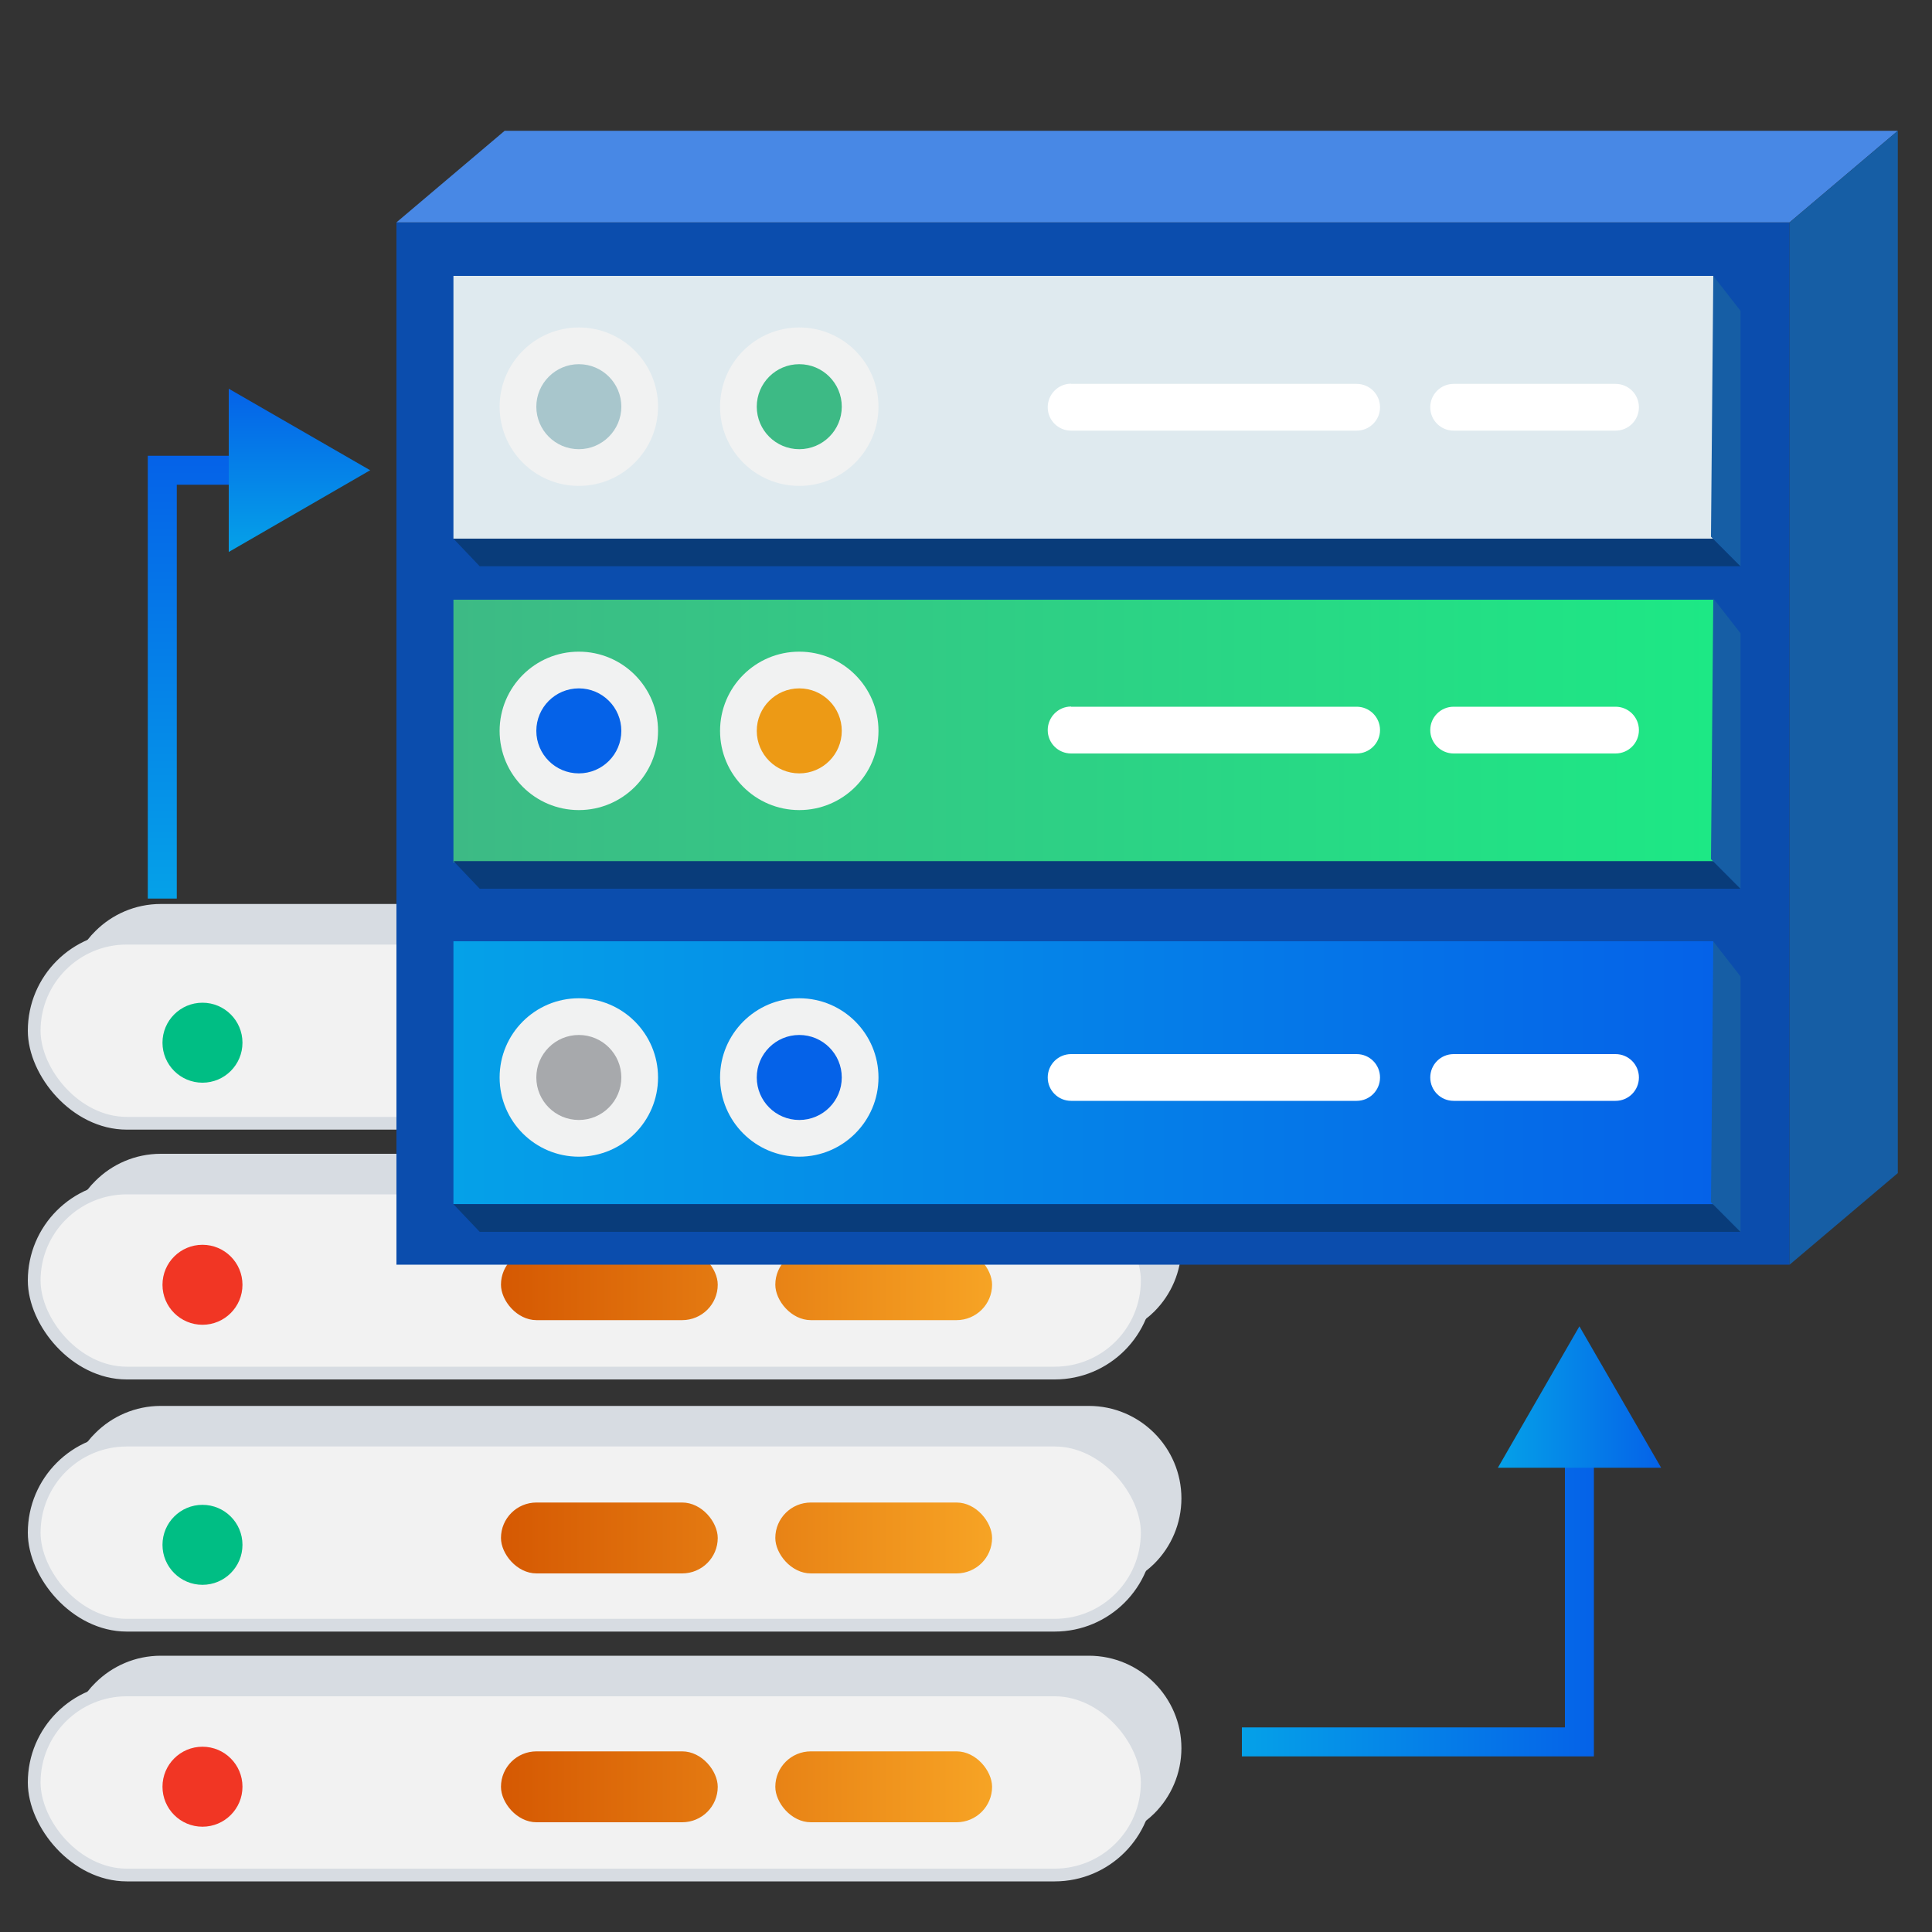<?xml version="1.0" encoding="UTF-8"?>
<svg id="Layer_1" data-name="Layer 1" xmlns="http://www.w3.org/2000/svg" xmlns:xlink="http://www.w3.org/1999/xlink" viewBox="0 0 100 100">
  <rect x="0" y="0" width="100" height="100" fill="#333333" stroke="none"/>
  <defs>
    <style>
      .cls-1 {
        fill: url(#linear-gradient);
      }

      .cls-2 {
        fill: #00be84;
      }

      .cls-3 {
        fill: #f13624;
      }

      .cls-4 {
        fill: #ed9a15;
      }

      .cls-5 {
        fill: #fff;
      }

      .cls-6 {
        fill: #f1f2f2;
      }

      .cls-7 {
        fill: #a8c6cc;
      }

      .cls-8 {
        fill: #a7a9ac;
      }

      .cls-9 {
        fill: #dfeaef;
      }

      .cls-10 {
        fill: #d7dce2;
      }

      .cls-11 {
        fill: #165ea5;
      }

      .cls-12 {
        fill: #0b4dad;
      }

      .cls-13 {
        fill: #0562e8;
      }

      .cls-14 {
        fill: #093c7a;
      }

      .cls-15 {
        fill: #3dba85;
      }

      .cls-16 {
        fill: #4888e5;
      }

      .cls-17 {
        fill: #f2f2f2;
        stroke: #d7dce2;
        stroke-width: .66px;
      }

      .cls-17, .cls-18, .cls-19 {
        stroke-miterlimit: 10;
      }

      .cls-20 {
        fill: url(#linear-gradient-8);
      }

      .cls-21 {
        fill: url(#linear-gradient-9);
      }

      .cls-22 {
        fill: url(#linear-gradient-3);
      }

      .cls-23 {
        fill: url(#linear-gradient-4);
      }

      .cls-24 {
        fill: url(#linear-gradient-2);
      }

      .cls-25 {
        fill: url(#linear-gradient-6);
      }

      .cls-26 {
        fill: url(#linear-gradient-7);
      }

      .cls-27 {
        fill: url(#linear-gradient-5);
      }

      .cls-18 {
        stroke: url(#linear-gradient-13);
      }

      .cls-18, .cls-19 {
        fill: none;
        stroke-width: 1.5px;
      }

      .cls-19 {
        stroke: url(#linear-gradient-11);
      }

      .cls-28 {
        fill: url(#linear-gradient-14);
      }

      .cls-29 {
        fill: url(#linear-gradient-12);
      }

      .cls-30 {
        fill: url(#linear-gradient-10);
      }
    </style>
    <linearGradient id="linear-gradient" x1="24.28" y1="79.61" x2="57.64" y2="79.61" gradientUnits="userSpaceOnUse">
      <stop offset="0" stop-color="#d35400"/>
      <stop offset="1" stop-color="#ffb62d"/>
    </linearGradient>
    <linearGradient id="linear-gradient-2" x1="24.28" x2="57.64" xlink:href="#linear-gradient"/>
    <linearGradient id="linear-gradient-3" y1="92.48" y2="92.48" xlink:href="#linear-gradient"/>
    <linearGradient id="linear-gradient-4" x1="24.28" y1="92.48" x2="57.64" y2="92.48" xlink:href="#linear-gradient"/>
    <linearGradient id="linear-gradient-5" y1="53.63" y2="53.63" xlink:href="#linear-gradient"/>
    <linearGradient id="linear-gradient-6" x1="24.28" y1="53.63" x2="57.64" y2="53.63" xlink:href="#linear-gradient"/>
    <linearGradient id="linear-gradient-7" y1="66.5" y2="66.5" xlink:href="#linear-gradient"/>
    <linearGradient id="linear-gradient-8" x1="24.28" y1="66.5" x2="57.64" y2="66.5" xlink:href="#linear-gradient"/>
    <linearGradient id="linear-gradient-9" x1="326.75" y1="1135.09" x2="391.95" y2="1135.09" gradientTransform="translate(-303.27 1172.92) scale(1 -1)" gradientUnits="userSpaceOnUse">
      <stop offset="0" stop-color="#3dba85"/>
      <stop offset="1" stop-color="#1de885"/>
    </linearGradient>
    <linearGradient id="linear-gradient-10" x1="326.75" y1="1117.4" x2="391.95" y2="1117.4" gradientTransform="translate(-303.27 1172.92) scale(1 -1)" gradientUnits="userSpaceOnUse">
      <stop offset="0" stop-color="#05a1e8"/>
      <stop offset="1" stop-color="#0562e8"/>
    </linearGradient>
    <linearGradient id="linear-gradient-11" x1="64.28" y1="80.99" x2="82.5" y2="80.99" gradientTransform="matrix(1, 0, 0, 1, 0, 0)" xlink:href="#linear-gradient-10"/>
    <linearGradient id="linear-gradient-12" x1="77.53" y1="72.31" x2="85.98" y2="72.31" gradientTransform="matrix(1, 0, 0, 1, 0, 0)" xlink:href="#linear-gradient-10"/>
    <linearGradient id="linear-gradient-13" x1="3063.29" y1="3097.61" x2="3086.21" y2="3097.61" gradientTransform="translate(3109.81 3109.81) rotate(-90) scale(1 -1)" xlink:href="#linear-gradient-10"/>
    <linearGradient id="linear-gradient-14" x1="3081.24" y1="3094.31" x2="3089.69" y2="3094.31" gradientTransform="translate(3109.81 3109.81) rotate(-90) scale(1 -1)" xlink:href="#linear-gradient-10"/>
  </defs>
  <g>
    <g>
      <rect class="cls-17" x="1.77" y="74.54" width="57.61" height="9.58" rx="4.79" ry="4.79"/>
      <rect class="cls-17" x="1.77" y="87.47" width="57.61" height="9.58" rx="4.79" ry="4.79"/>
      <path class="cls-10" d="M61.15,77.55c0,1.32-.54,2.52-1.4,3.38-.29,.29-.64,.55-1,.77,.41-.7,.64-1.52,.64-2.38,0-2.64-2.15-4.79-4.79-4.79H6.55c-.86,0-1.68,.23-2.38,.64,.21-.37,.47-.71,.77-1,.86-.86,2.06-1.4,3.38-1.4H56.36c2.64,0,4.79,2.15,4.79,4.79Z"/>
      <path class="cls-10" d="M61.15,90.48c0,1.32-.54,2.52-1.4,3.38-.29,.29-.64,.55-1,.77,.41-.7,.64-1.52,.64-2.38,0-2.64-2.15-4.79-4.79-4.79H6.55c-.86,0-1.68,.23-2.38,.64,.21-.37,.47-.71,.77-1,.86-.86,2.06-1.4,3.38-1.4H56.36c2.64,0,4.79,2.15,4.79,4.79Z"/>
      <rect class="cls-1" x="25.93" y="77.77" width="11.22" height="3.67" rx="1.84" ry="1.84"/>
      <rect class="cls-24" x="40.13" y="77.77" width="11.22" height="3.67" rx="1.84" ry="1.84"/>
      <rect class="cls-22" x="25.93" y="90.65" width="11.22" height="3.67" rx="1.84" ry="1.84"/>
      <rect class="cls-23" x="40.13" y="90.65" width="11.22" height="3.67" rx="1.84" ry="1.84"/>
      <circle class="cls-2" cx="10.48" cy="79.96" r="2.07"/>
      <circle class="cls-3" cx="10.48" cy="92.48" r="2.07"/>
    </g>
    <g>
      <rect class="cls-17" x="1.77" y="48.56" width="57.61" height="9.58" rx="4.79" ry="4.79"/>
      <rect class="cls-17" x="1.77" y="61.49" width="57.61" height="9.58" rx="4.79" ry="4.79"/>
      <path class="cls-10" d="M61.15,51.57c0,1.32-.54,2.52-1.4,3.38-.29,.29-.64,.55-1,.77,.41-.7,.64-1.52,.64-2.38,0-2.64-2.15-4.79-4.79-4.79H6.55c-.86,0-1.68,.23-2.38,.64,.21-.37,.47-.71,.77-1,.86-.86,2.06-1.4,3.38-1.4H56.36c2.64,0,4.79,2.15,4.79,4.79Z"/>
      <path class="cls-10" d="M61.15,64.5c0,1.32-.54,2.52-1.4,3.38-.29,.29-.64,.55-1,.77,.41-.7,.64-1.52,.64-2.38,0-2.64-2.15-4.79-4.79-4.79H6.55c-.86,0-1.68,.23-2.38,.64,.21-.37,.47-.71,.77-1,.86-.86,2.06-1.4,3.38-1.4H56.36c2.64,0,4.79,2.15,4.79,4.79Z"/>
      <rect class="cls-27" x="25.93" y="51.79" width="11.22" height="3.67" rx="1.84" ry="1.84"/>
      <rect class="cls-25" x="40.13" y="51.79" width="11.22" height="3.67" rx="1.84" ry="1.84"/>
      <rect class="cls-26" x="25.93" y="64.66" width="11.22" height="3.67" rx="1.84" ry="1.84"/>
      <rect class="cls-20" x="40.13" y="64.66" width="11.22" height="3.67" rx="1.84" ry="1.84"/>
      <circle class="cls-2" cx="10.48" cy="53.97" r="2.07"/>
      <circle class="cls-3" cx="10.48" cy="66.5" r="2.07"/>
    </g>
  </g>
  <g>
    <rect class="cls-12" x="20.52" y="11.51" width="72.11" height="53.95"/>
    <polygon class="cls-16" points="92.63 11.51 20.52 11.51 26.12 6.77 98.23 6.77 92.63 11.51"/>
    <polygon class="cls-11" points="98.23 60.72 92.63 65.46 92.63 11.51 98.23 6.77 98.23 60.72"/>
    <g>
      <g>
        <rect class="cls-21" x="23.47" y="31.04" width="65.21" height="13.6"/>
        <rect class="cls-30" x="23.47" y="48.72" width="65.21" height="13.6"/>
        <rect class="cls-9" x="23.47" y="14.28" width="65.21" height="13.6"/>
        <circle class="cls-6" cx="29.96" cy="37.83" r="4.1"/>
        <circle class="cls-6" cx="41.37" cy="37.83" r="4.1"/>
        <circle class="cls-6" cx="29.96" cy="55.77" r="4.1"/>
        <path class="cls-6" d="M41.37,51.67c2.27,0,4.1,1.84,4.1,4.1s-1.84,4.1-4.1,4.1c-2.27,0-4.1-1.84-4.1-4.1s1.84-4.1,4.1-4.1Z"/>
        <path class="cls-6" d="M29.96,16.95c2.27,0,4.1,1.84,4.1,4.1s-1.84,4.1-4.1,4.1c-2.27,0-4.1-1.84-4.1-4.1s1.84-4.1,4.1-4.1Z"/>
        <path class="cls-6" d="M41.37,16.95c2.27,0,4.1,1.84,4.1,4.1s-1.84,4.1-4.1,4.1c-2.27,0-4.1-1.84-4.1-4.1s1.84-4.1,4.1-4.1Z"/>
        <circle class="cls-13" cx="29.96" cy="37.83" r="2.2"/>
        <circle class="cls-4" cx="41.37" cy="37.83" r="2.2"/>
        <circle class="cls-8" cx="29.96" cy="55.77" r="2.2"/>
        <path class="cls-7" d="M29.96,18.85c1.22,0,2.2,.99,2.2,2.2s-.99,2.2-2.2,2.2c-1.22,0-2.2-.99-2.2-2.2s.99-2.2,2.2-2.2Z"/>
        <circle class="cls-13" cx="41.37" cy="55.77" r="2.2"/>
        <circle class="cls-15" cx="41.37" cy="21.05" r="2.2"/>
        <path class="cls-5" d="M55.44,36.58h14.78c.67,0,1.21,.54,1.21,1.21h0c0,.67-.54,1.21-1.21,1.21h-14.78c-.67,0-1.21-.54-1.21-1.21h0c0-.67,.54-1.22,1.21-1.22h0Z"/>
        <path class="cls-5" d="M55.44,54.56h14.78c.67,0,1.21,.54,1.21,1.21h0c0,.67-.54,1.21-1.21,1.21h-14.78c-.67,0-1.21-.54-1.21-1.21h0c0-.67,.54-1.21,1.21-1.21Z"/>
        <path class="cls-5" d="M75.24,54.56h8.38c.67,0,1.21,.54,1.21,1.21h0c0,.67-.54,1.21-1.21,1.21h-8.38c-.67,0-1.21-.54-1.21-1.21h0c0-.67,.54-1.21,1.21-1.21Z"/>
        <path class="cls-5" d="M75.24,36.58h8.38c.67,0,1.21,.54,1.21,1.21h0c0,.67-.54,1.21-1.21,1.21h-8.38c-.67,0-1.21-.55-1.21-1.21h0c0-.67,.54-1.21,1.21-1.21Z"/>
        <path class="cls-5" d="M75.24,19.87h8.38c.67,0,1.21,.54,1.21,1.21h0c0,.67-.54,1.21-1.21,1.21,0,0,0,0,0,0h-8.38c-.67,0-1.21-.54-1.21-1.21h0c0-.67,.54-1.21,1.21-1.21Z"/>
        <path class="cls-5" d="M55.44,19.87h14.78c.67,0,1.21,.54,1.21,1.21h0c0,.67-.54,1.21-1.21,1.21,0,0,0,0,0,0h-14.78c-.67,0-1.21-.54-1.21-1.21h0c0-.67,.54-1.22,1.21-1.22,0,0,0,0,0,0Z"/>
      </g>
      <polygon class="cls-14" points="23.47 27.88 24.83 29.31 90.09 29.31 88.68 27.88 23.47 27.88"/>
      <polygon class="cls-11" points="88.68 14.28 90.09 16.09 90.09 29.31 88.56 27.78 88.68 14.28"/>
      <polygon class="cls-14" points="23.47 44.57 24.83 46 90.09 46 88.68 44.57 23.47 44.57"/>
      <polygon class="cls-11" points="88.68 30.97 90.09 32.78 90.09 46 88.56 44.47 88.68 30.97"/>
      <polygon class="cls-14" points="23.47 62.33 24.83 63.76 90.09 63.76 88.68 62.33 23.47 62.33"/>
      <polygon class="cls-11" points="88.68 48.73 90.09 50.54 90.09 63.76 88.56 62.23 88.68 48.73"/>
    </g>
  </g>
  <polyline class="cls-19" points="64.28 90.16 81.75 90.16 81.75 71.06"/>
  <polygon class="cls-29" points="81.75 68.65 77.53 75.97 85.98 75.97 81.75 68.65"/>
  <polyline class="cls-18" points="8.4 46.51 8.4 24.34 16.75 24.34"/>
  <polygon class="cls-28" points="19.16 24.34 11.84 28.57 11.84 20.12 19.16 24.34"/>
</svg>